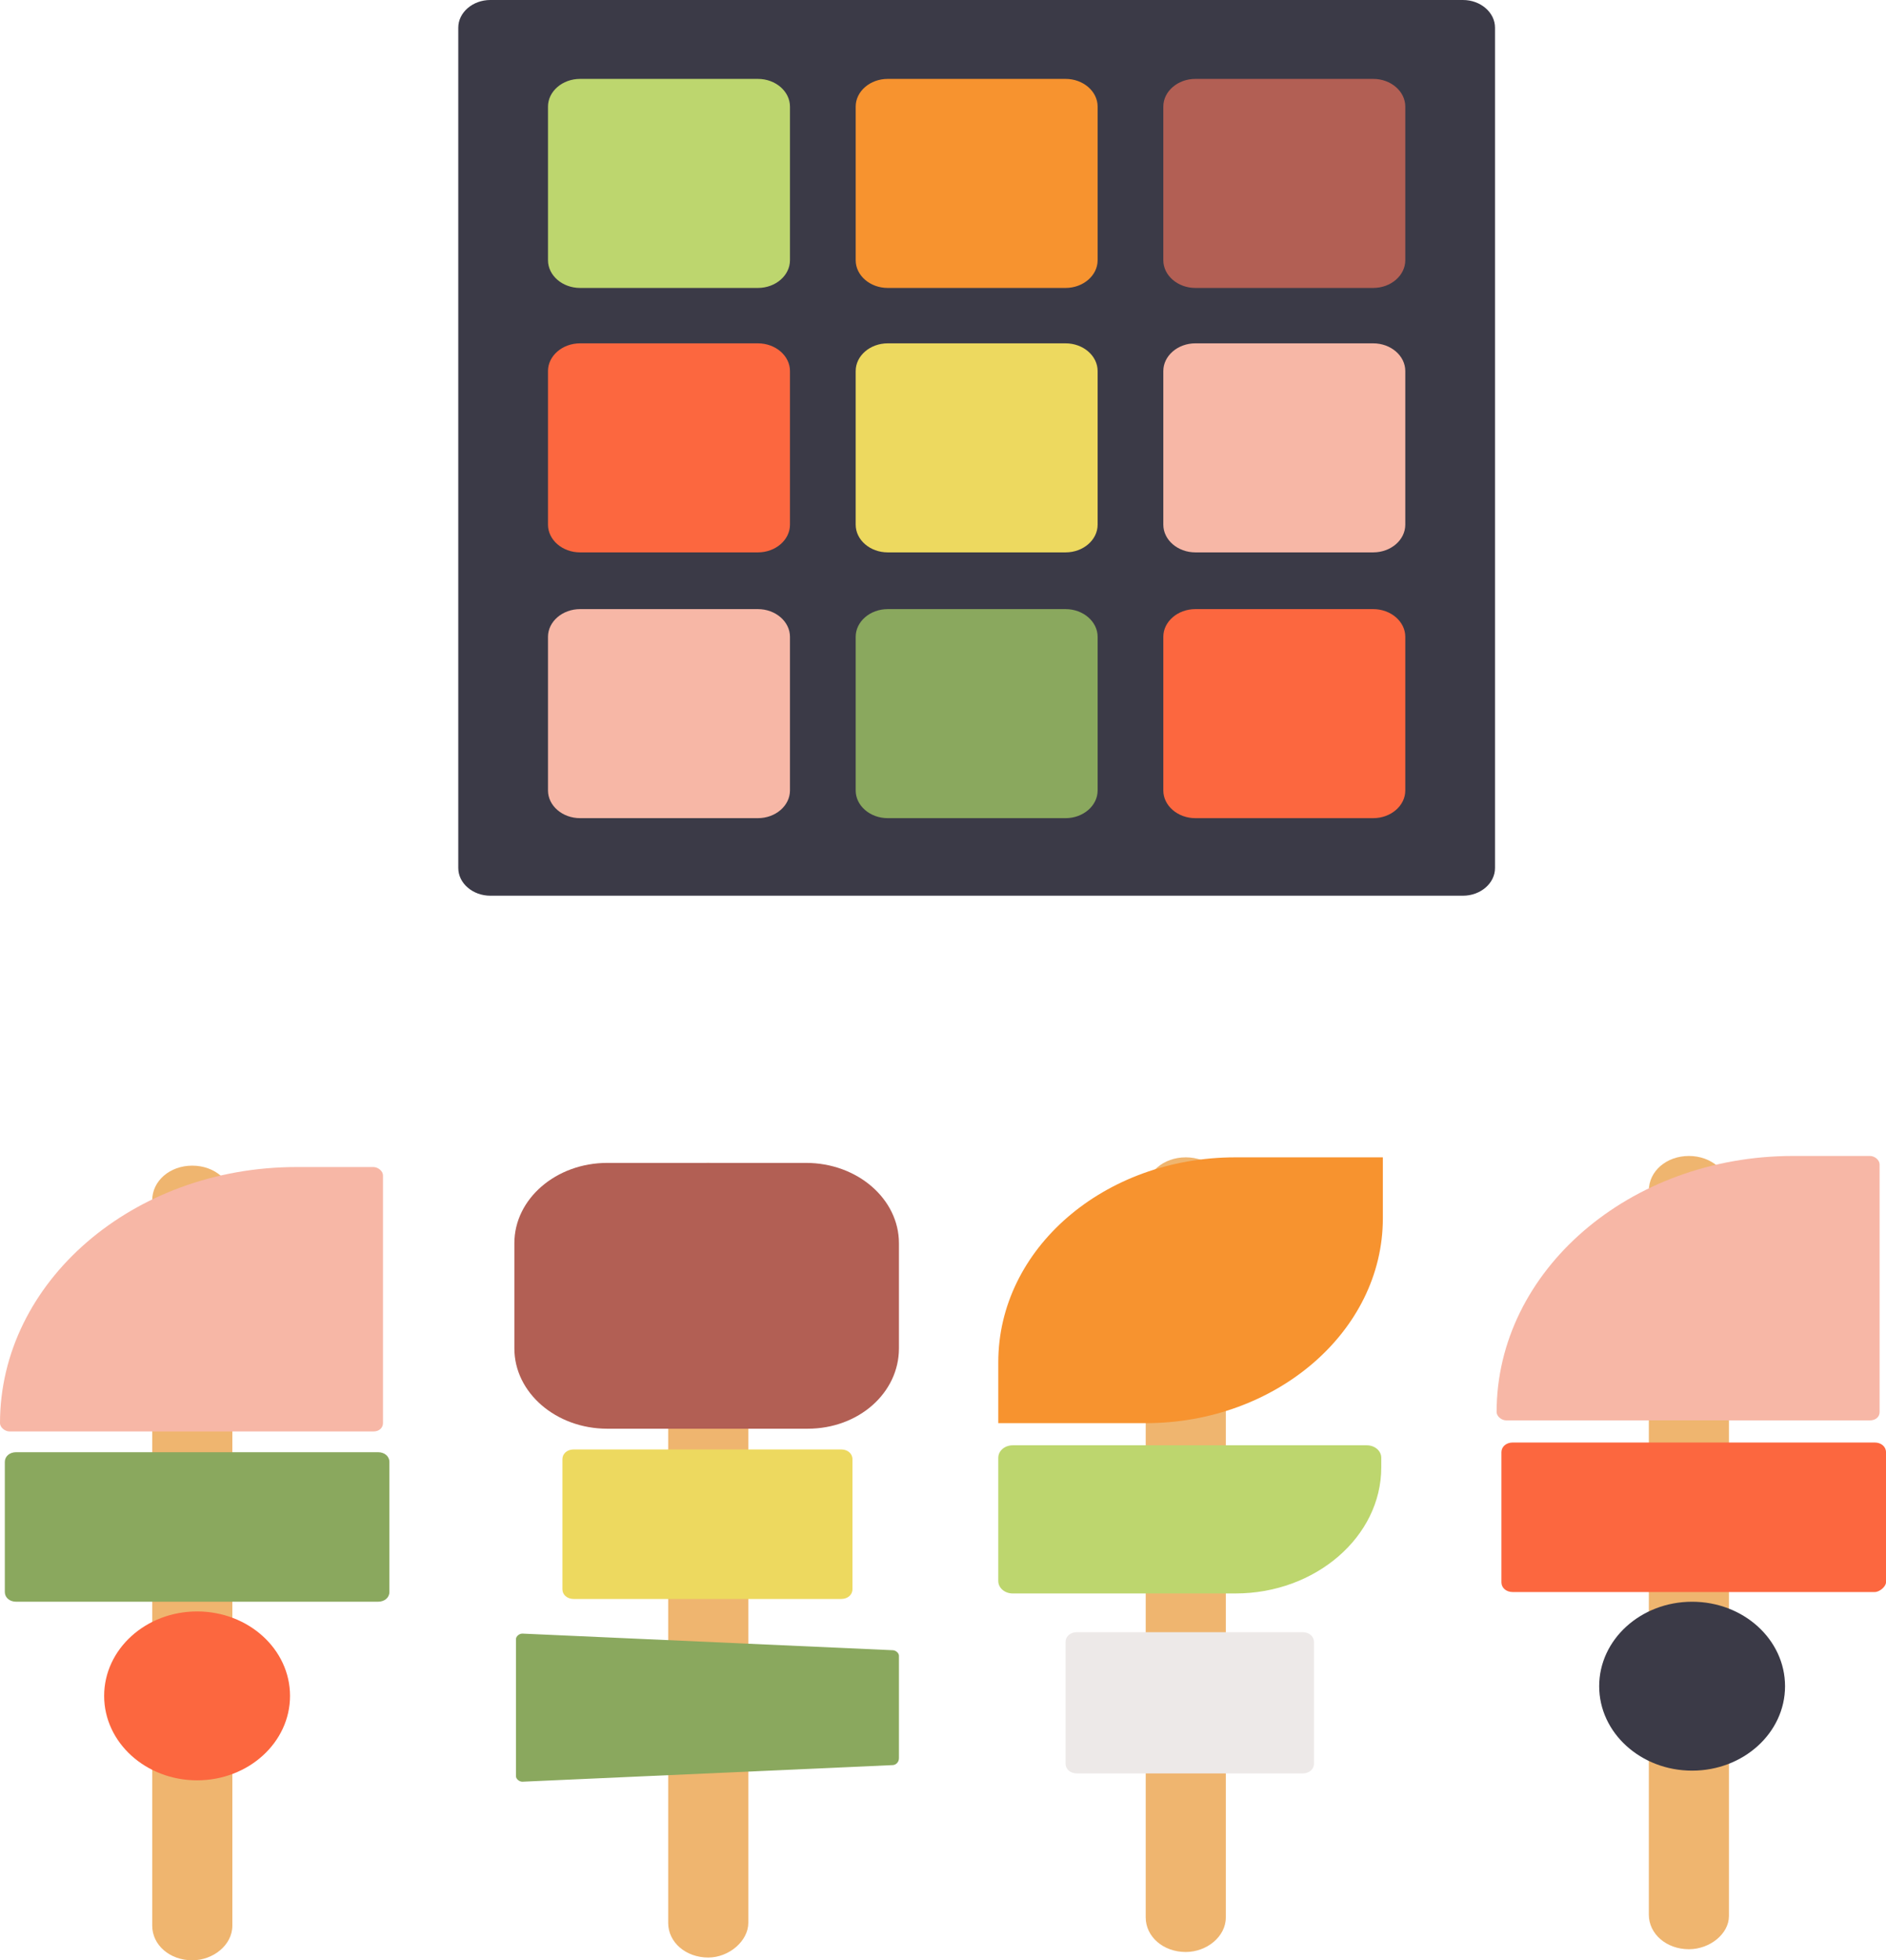 <svg width="77" height="80" viewBox="0 0 77 80" fill="none" xmlns="http://www.w3.org/2000/svg">
<g clip-path="url(#clip0_1711_1384)">
<path d="M68.953 79.548C68.037 79.548 67.317 78.926 67.317 78.135V48.587C67.317 47.796 68.037 47.175 68.953 47.175C69.869 47.175 70.588 47.796 70.588 48.587V78.192C70.588 78.926 69.803 79.548 68.953 79.548Z" fill="#EFB56F"/>
<path d="M76.542 64.971H61.757C61.496 64.971 61.299 64.801 61.299 64.575V59.265C61.299 59.039 61.496 58.869 61.757 58.869H76.542C76.804 58.869 77 59.039 77 59.265V64.575C77 64.745 76.739 64.971 76.542 64.971Z" fill="#FC673F"/>
<path d="M69.084 72.26C71.18 72.26 72.878 70.717 72.878 68.814C72.878 66.91 71.18 65.367 69.084 65.367C66.988 65.367 65.29 66.91 65.29 68.814C65.29 70.717 66.988 72.26 69.084 72.26Z" fill="#3B3A47"/>
<path d="M76.346 57.966H61.495C61.299 57.966 61.102 57.796 61.102 57.627C61.102 51.864 66.532 47.175 73.205 47.175H76.346C76.542 47.175 76.738 47.344 76.738 47.514V57.627C76.738 57.853 76.542 57.966 76.346 57.966Z" fill="#F7B7A6"/>
<path d="M7.85 80C6.934 80 6.215 79.378 6.215 78.587V48.983C6.215 48.192 6.934 47.57 7.85 47.57C8.766 47.57 9.486 48.192 9.486 48.983V78.587C9.486 79.378 8.701 80 7.85 80Z" fill="#EFB56F"/>
<path d="M15.44 65.366H0.655C0.393 65.366 0.197 65.197 0.197 64.971V59.66C0.197 59.434 0.393 59.265 0.655 59.265H15.44C15.701 59.265 15.898 59.434 15.898 59.66V64.971C15.898 65.197 15.701 65.366 15.44 65.366Z" fill="#8AA85E"/>
<path d="M8.047 72.655C10.142 72.655 11.841 71.112 11.841 69.209C11.841 67.306 10.142 65.763 8.047 65.763C5.951 65.763 4.252 67.306 4.252 69.209C4.252 71.112 5.951 72.655 8.047 72.655Z" fill="#FC673F"/>
<path d="M15.243 58.418H0.393C0.196 58.418 0 58.248 0 58.079C0 52.316 5.43 47.627 12.103 47.627H15.243C15.439 47.627 15.636 47.796 15.636 47.966V58.079C15.636 58.248 15.505 58.418 15.243 58.418Z" fill="#F7B7A6"/>
<path d="M28.916 79.887C28 79.887 27.28 79.266 27.28 78.475V48.87C27.28 48.08 28 47.458 28.916 47.458C29.832 47.458 30.551 48.08 30.551 48.87V78.475C30.551 79.209 29.766 79.887 28.916 79.887Z" fill="#EFB56F"/>
<path d="M34.346 65.254H23.42C23.159 65.254 22.962 65.085 22.962 64.859V59.548C22.962 59.322 23.159 59.152 23.42 59.152H34.346C34.607 59.152 34.803 59.322 34.803 59.548V64.859C34.803 65.085 34.607 65.254 34.346 65.254Z" fill="#EDD95F"/>
<path d="M36.439 72.034L21.327 72.712C21.196 72.712 21.065 72.599 21.065 72.486V66.893C21.065 66.78 21.196 66.667 21.327 66.667L36.439 67.345C36.57 67.345 36.701 67.458 36.701 67.571V71.752C36.701 71.921 36.57 72.034 36.439 72.034Z" fill="#8AA85E"/>
<path d="M32.972 58.306H24.794C22.701 58.306 21 56.837 21 55.029V50.735C21 48.927 22.701 47.458 24.794 47.458H32.907C35 47.458 36.701 48.927 36.701 50.735V55.029C36.701 56.837 35.065 58.306 32.972 58.306Z" fill="#B25F54"/>
<path d="M48.411 79.661C47.495 79.661 46.776 79.039 46.776 78.248V48.644C46.776 47.853 47.495 47.231 48.411 47.231C49.327 47.231 50.047 47.853 50.047 48.644V78.248C50.047 79.039 49.262 79.661 48.411 79.661Z" fill="#EFB56F"/>
<path d="M53.187 72.373H43.963C43.701 72.373 43.505 72.204 43.505 71.978V67.006C43.505 66.78 43.701 66.61 43.963 66.61H53.187C53.449 66.61 53.645 66.78 53.645 67.006V71.978C53.645 72.204 53.449 72.373 53.187 72.373Z" fill="#EDE9E8"/>
<path d="M46.776 58.079H40.757V55.593C40.757 50.96 45.075 47.231 50.44 47.231H56.458V49.717C56.458 54.35 52.075 58.079 46.776 58.079Z" fill="#F7932F"/>
<path d="M50.44 65.029H41.346C41.019 65.029 40.757 64.803 40.757 64.52V59.492C40.757 59.209 41.019 58.983 41.346 58.983H55.804C56.131 58.983 56.393 59.209 56.393 59.492V59.887C56.393 62.712 53.711 65.029 50.44 65.029Z" fill="#BDD66E"/>
<path d="M59.729 36.554H20.018C19.299 36.554 18.71 36.045 18.71 35.424V1.13C18.71 0.508 19.299 0 20.018 0H59.729C60.448 0 61.037 0.508 61.037 1.13V35.424C61.037 36.045 60.448 36.554 59.729 36.554Z" fill="#3B3A47"/>
<path d="M30.944 11.751H23.682C22.962 11.751 22.373 11.242 22.373 10.621V4.35C22.373 3.728 22.962 3.22 23.682 3.22H30.944C31.663 3.22 32.252 3.728 32.252 4.35V10.621C32.252 11.242 31.663 11.751 30.944 11.751Z" fill="#BDD66E"/>
<path d="M43.505 11.751H36.243C35.523 11.751 34.935 11.242 34.935 10.621V4.35C34.935 3.728 35.523 3.22 36.243 3.22H43.505C44.224 3.22 44.813 3.728 44.813 4.35V10.621C44.813 11.242 44.224 11.751 43.505 11.751Z" fill="#F7932F"/>
<path d="M56.065 11.751H48.803C48.084 11.751 47.495 11.242 47.495 10.621V4.35C47.495 3.728 48.084 3.22 48.803 3.22H56.065C56.785 3.22 57.374 3.728 57.374 4.35V10.621C57.374 11.242 56.785 11.751 56.065 11.751Z" fill="#B25F54"/>
<path d="M30.944 22.543H23.682C22.962 22.543 22.373 22.034 22.373 21.413V15.142C22.373 14.52 22.962 14.012 23.682 14.012H30.944C31.663 14.012 32.252 14.52 32.252 15.142V21.413C32.252 22.034 31.663 22.543 30.944 22.543Z" fill="#FC673F"/>
<path d="M43.505 22.543H36.243C35.523 22.543 34.935 22.034 34.935 21.413V15.142C34.935 14.52 35.523 14.012 36.243 14.012H43.505C44.224 14.012 44.813 14.52 44.813 15.142V21.413C44.813 22.034 44.224 22.543 43.505 22.543Z" fill="#EDD95F"/>
<path d="M56.065 22.543H48.803C48.084 22.543 47.495 22.034 47.495 21.413V15.142C47.495 14.52 48.084 14.012 48.803 14.012H56.065C56.785 14.012 57.374 14.52 57.374 15.142V21.413C57.374 22.034 56.785 22.543 56.065 22.543Z" fill="#F7B7A6"/>
<path d="M30.944 33.389H23.682C22.962 33.389 22.373 32.881 22.373 32.26V25.988C22.373 25.367 22.962 24.858 23.682 24.858H30.944C31.663 24.858 32.252 25.367 32.252 25.988V32.26C32.252 32.881 31.663 33.389 30.944 33.389Z" fill="#F7B7A6"/>
<path d="M43.505 33.389H36.243C35.523 33.389 34.935 32.881 34.935 32.26V25.988C34.935 25.367 35.523 24.858 36.243 24.858H43.505C44.224 24.858 44.813 25.367 44.813 25.988V32.26C44.813 32.881 44.224 33.389 43.505 33.389Z" fill="#8AA85E"/>
<path d="M56.065 33.389H48.803C48.084 33.389 47.495 32.881 47.495 32.26V25.988C47.495 25.367 48.084 24.858 48.803 24.858H56.065C56.785 24.858 57.374 25.367 57.374 25.988V32.26C57.374 32.881 56.785 33.389 56.065 33.389Z" fill="#FC673F"/>
</g>
<defs>
<clipPath id="clip0_1711_1384">
<rect width="77" height="80" fill="white"/>
</clipPath>
</defs>
</svg>
